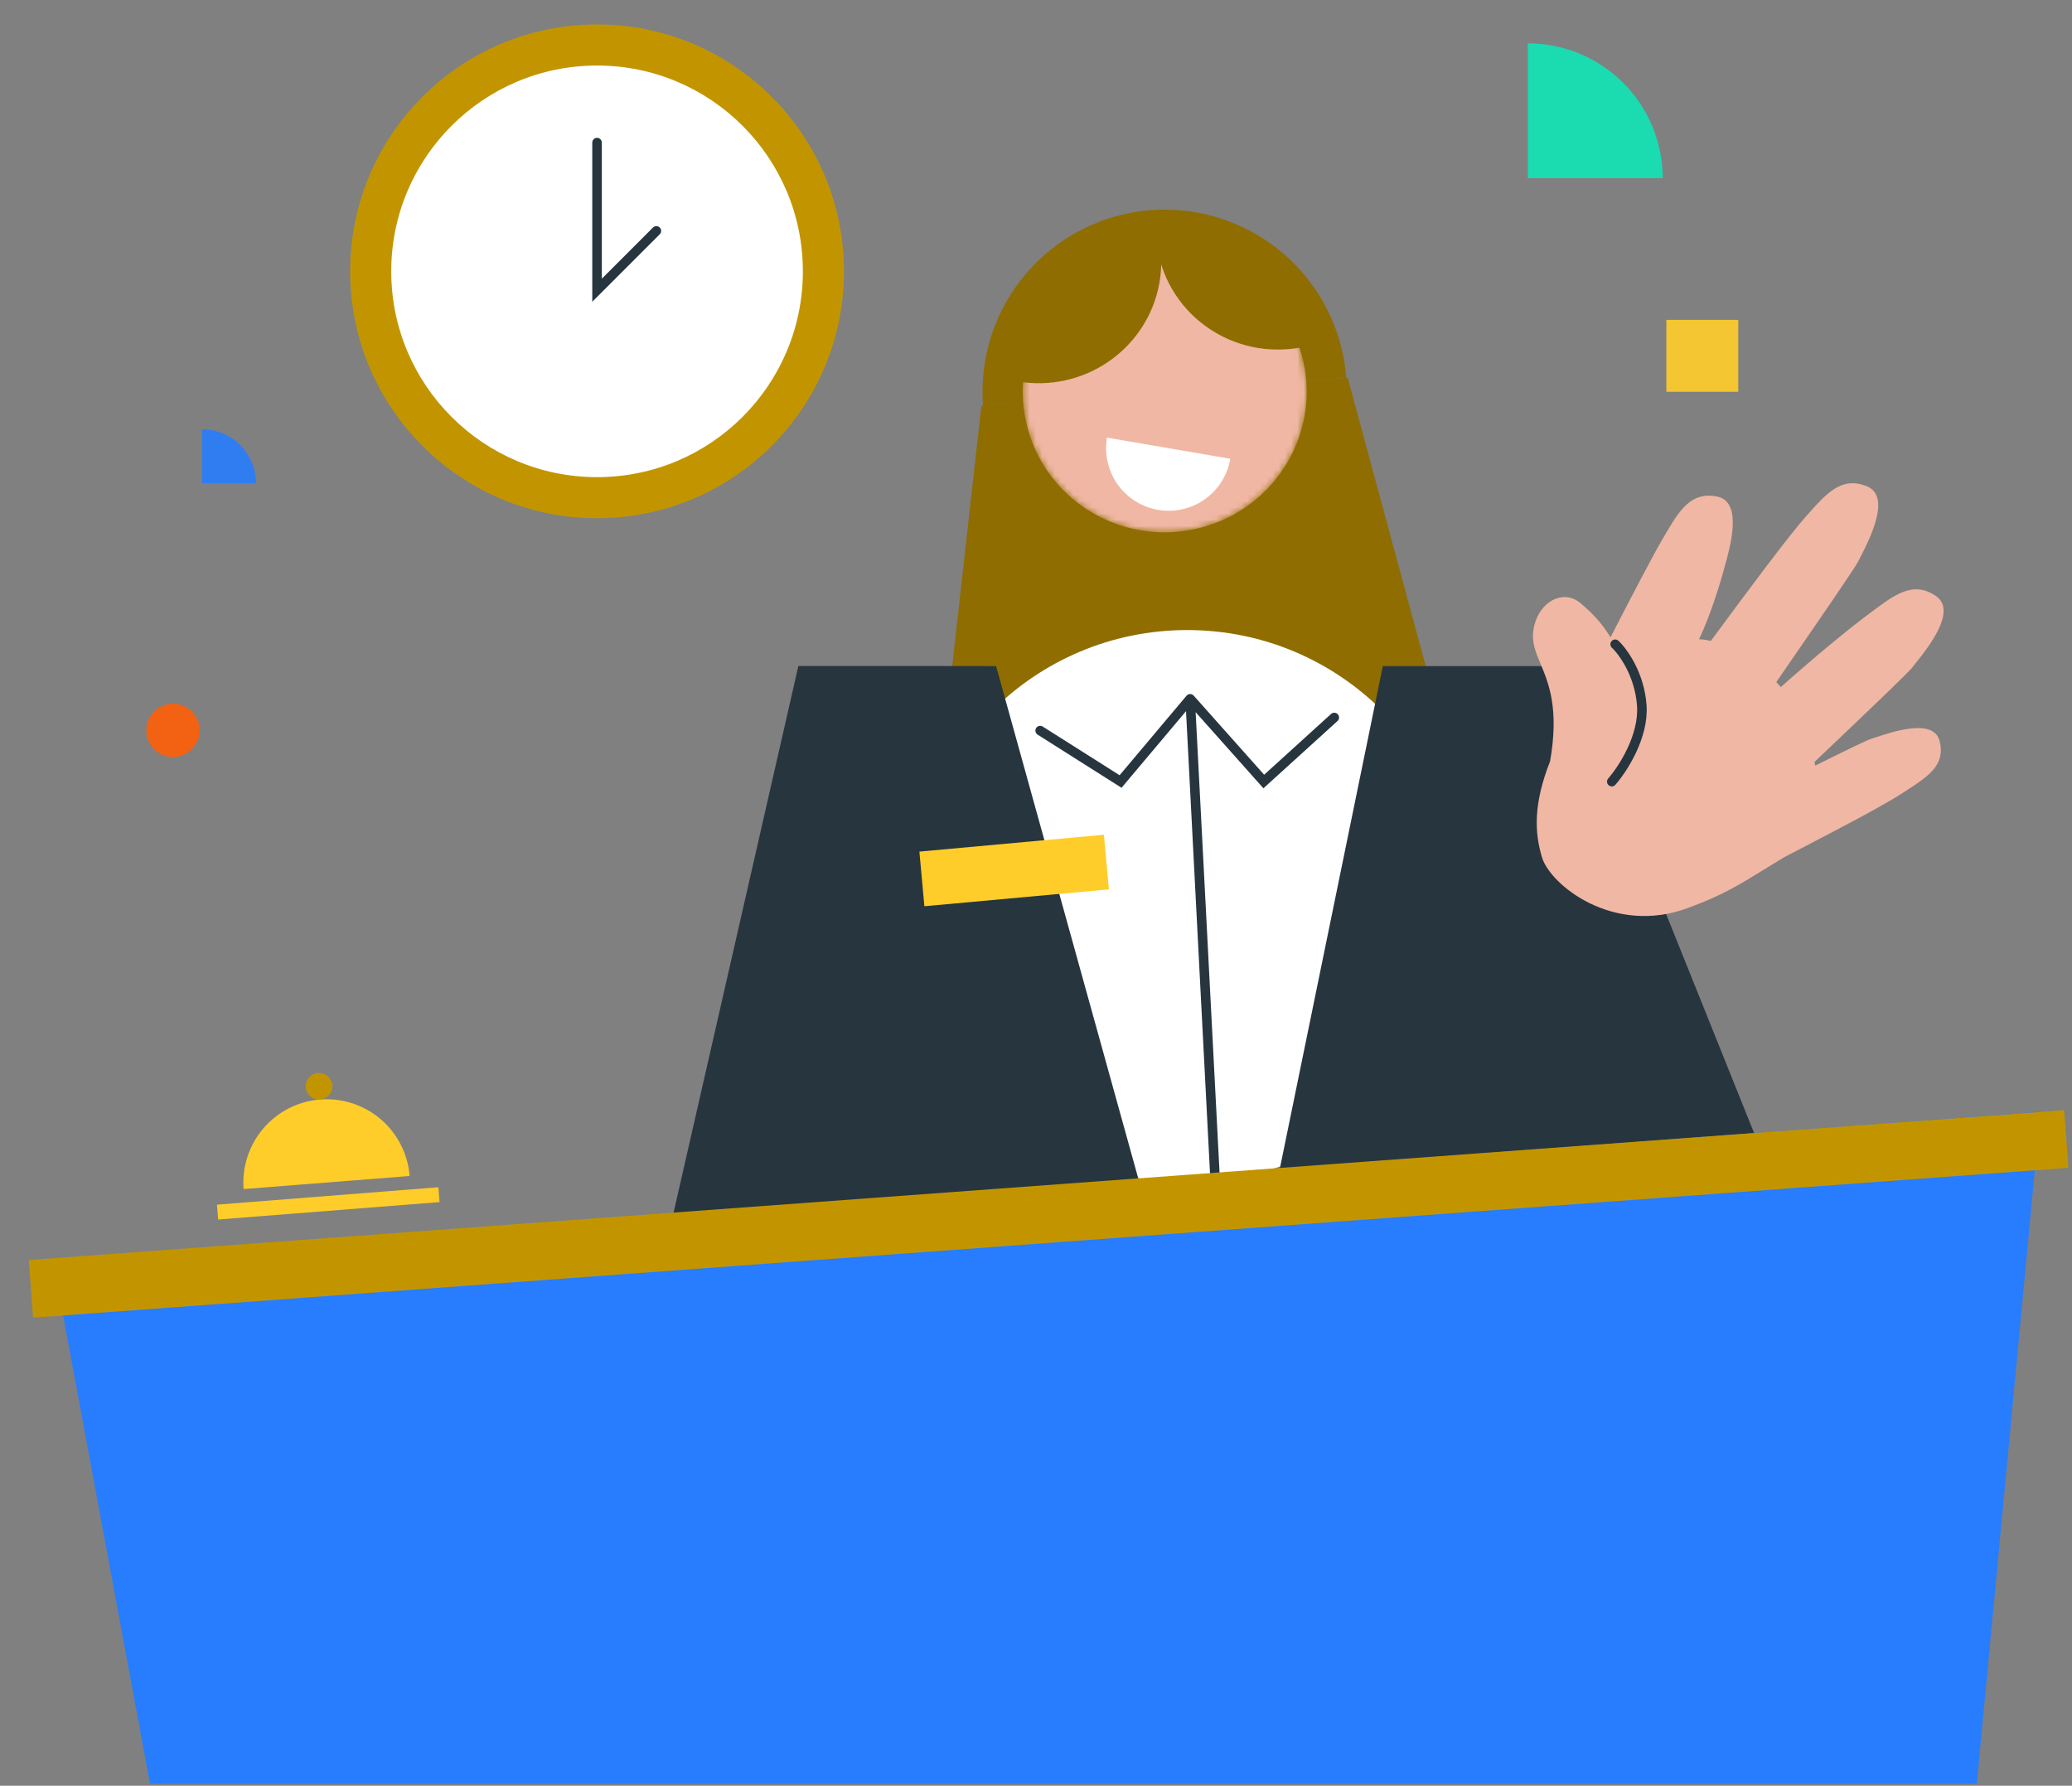<svg width="333" height="287" viewBox="0 0 333 287" fill="none" xmlns="http://www.w3.org/2000/svg">
<rect x="0" y="0" width="333" height="287" fill="#808080" stroke="none"/>
<path opacity="0.9" d="M41.141 77.661C41.141 76.523 40.917 75.395 40.481 74.343C40.045 73.291 39.407 72.335 38.602 71.53C37.796 70.725 36.841 70.087 35.789 69.651C34.737 69.215 33.609 68.991 32.471 68.991L32.471 77.661L41.141 77.661Z" fill="#277DFE"/>
<ellipse opacity="0.9" cx="27.802" cy="117.379" rx="4.283" ry="4.283" fill="#FF5F06"/>
<rect opacity="0.9" x="267.806" y="51.406" width="11.56" height="11.56" fill="#FFCD29"/>
<circle cx="95.955" cy="43.609" r="39.679" fill="#C29500"/>
<circle cx="95.955" cy="43.609" r="33.077" fill="white"/>
<path d="M95.954 22.918V46.645L105.488 37.111" stroke="#27353F" stroke-width="1.536" stroke-linecap="round"/>
<path d="M157.723 65.214L216.597 60.72L241.927 154.335L146.932 161.585L157.723 65.214Z" fill="#8F6D00"/>
<circle cx="190.805" cy="145.652" r="44.39" fill="white"/>
<path d="M191.276 112.317L196.842 219.516M191.276 112.317L180.091 125.605L167.171 117.422M191.276 112.317L203.108 125.605L214.437 115.318" stroke="#27353F" stroke-width="1.536" stroke-linecap="round"/>
<path d="M151.303 107.043L160.086 107.056L188.817 210.595H104.669L128.309 107.043L151.303 107.043Z" fill="#27353F"/>
<rect x="147.761" y="136.872" width="29.776" height="8.816" transform="rotate(-5.224 147.761 136.872)" fill="#FFCD29"/>
<path d="M236.379 107.054L222.239 107.056L201.016 210.606H293.354L251.768 107.054H236.379Z" fill="#27353F"/>
<path d="M216.37 60.739C215.779 52.997 212.137 45.807 206.245 40.751C200.353 35.694 192.693 33.185 184.951 33.776C177.209 34.367 170.019 38.009 164.963 43.901C159.907 49.793 157.398 57.453 157.989 65.195L216.37 60.739Z" fill="#8F6D00"/>
<mask id="mask0_8553_5943" style="mask-type:alpha" maskUnits="userSpaceOnUse" x="164" y="40" width="46" height="46">
<ellipse cx="22.8" cy="22.584" rx="22.8" ry="22.584" transform="matrix(0.966 -0.259 0.263 0.965 159.227 47.088)" fill="#FFCDBD"/>
</mask>
<g mask="url(#mask0_8553_5943)">
<ellipse cx="22.8" cy="22.584" rx="22.8" ry="22.584" transform="matrix(0.966 -0.259 0.263 0.965 159.227 47.088)" fill="#F0B7A4"/>
<path d="M186.403 31.738C185.062 36.729 185.777 42.04 188.392 46.503C191.006 50.965 195.305 54.214 200.343 55.535C205.381 56.855 210.746 56.139 215.257 53.543C219.768 50.948 223.055 46.686 224.396 41.695L186.403 31.738Z" fill="#8F6D00"/>
<path d="M184.994 34.323C187.077 39.052 187.176 44.41 185.269 49.218C183.362 54.026 179.606 57.89 174.827 59.96C170.047 62.029 164.636 62.135 159.784 60.255C154.931 58.374 151.035 54.66 148.952 49.931L184.994 34.323Z" fill="#8F6D00"/>
<path d="M177.907 70.334C177.456 72.963 178.068 75.664 179.608 77.842C181.148 80.02 183.49 81.497 186.119 81.948C188.748 82.4 191.449 81.788 193.627 80.248C195.805 78.708 197.282 76.366 197.734 73.737L177.907 70.334Z" fill="white"/>
</g>
<path d="M65.832 189.005C65.554 185.467 63.881 182.185 61.183 179.88C58.484 177.575 54.981 176.437 51.443 176.715C47.905 176.994 44.623 178.666 42.318 181.365C40.013 184.063 38.875 187.567 39.154 191.105L65.832 189.005Z" fill="#FFCD29"/>
<circle cx="51.274" cy="174.582" r="2.14" transform="rotate(-4.501 51.274 174.582)" fill="#C29500"/>
<rect x="34.871" y="193.614" width="35.692" height="2.395" transform="rotate(-4.501 34.871 193.614)" fill="#FFCD29"/>
<path d="M327.914 178.669L8.505 202.546L24.104 286.667L317.705 286.667L327.914 178.669Z" fill="#277DFE"/>
<path opacity="0.9" d="M267.222 28.637C267.222 25.791 266.661 22.972 265.572 20.342C264.482 17.713 262.886 15.323 260.873 13.31C258.86 11.298 256.471 9.701 253.841 8.612C251.211 7.522 248.392 6.962 245.546 6.962L245.546 28.637L267.222 28.637Z" fill="#10E4B6"/>
<rect x="4.636" y="202.515" width="327.989" height="9.284" transform="rotate(-4.211 4.636 202.515)" fill="#C29500"/>
<path fill-rule="evenodd" clip-rule="evenodd" d="M274.967 103.003C280.46 95.529 287.542 86.02 290.141 83.117C290.301 82.938 290.459 82.76 290.616 82.584C293.595 79.24 296.067 76.465 300.098 78.189C303.946 79.836 300.506 86.575 299.045 89.436L299.045 89.436L299.045 89.437C298.895 89.73 298.766 89.983 298.668 90.185C298.199 91.151 292.918 98.819 288.131 105.77L288.13 105.771L288.13 105.771L288.124 105.78L288.103 105.81C287.199 107.123 286.312 108.41 285.48 109.621C285.646 109.805 285.813 109.993 285.979 110.187C286.05 110.269 286.119 110.351 286.188 110.433C291.89 105.373 297.129 101.059 300.4 98.632C300.593 98.489 300.784 98.347 300.973 98.206C304.564 95.528 307.543 93.306 311.145 95.806C314.584 98.192 309.859 104.102 307.853 106.612C307.647 106.869 307.47 107.091 307.333 107.27C306.683 108.117 300.613 113.896 295.068 119.173L295.068 119.173L295.058 119.183C293.869 120.314 292.705 121.423 291.624 122.454C291.66 122.659 291.693 122.859 291.723 123.053C295.669 121.092 299.855 119.015 300.761 118.733C300.956 118.672 301.2 118.591 301.484 118.496C304.25 117.574 310.764 115.402 311.719 119.078C312.719 122.929 309.893 124.77 306.488 126.989C306.309 127.106 306.127 127.224 305.945 127.344C302.694 129.474 295.762 133.081 289.008 136.595C288.232 136.999 287.458 137.402 286.692 137.801C285.487 138.528 284.436 139.177 283.479 139.767C279.277 142.361 276.888 143.835 271.309 145.919C259.305 150.402 249.153 142.229 247.819 137.794C246.63 133.845 246.401 129.243 249.121 122.353C250.599 113.896 248.896 109.822 247.587 106.691C246.763 104.719 246.095 103.122 246.476 101.039C247.295 96.561 251.318 94.662 253.989 96.918C255.776 98.427 257.364 100.011 258.831 102.437C262.443 95.385 265.946 88.743 267.221 86.589C267.343 86.382 267.464 86.177 267.583 85.975L267.584 85.973C269.856 82.113 271.741 78.91 276.03 79.819C280.125 80.686 278.061 87.965 277.184 91.055C277.094 91.373 277.017 91.646 276.96 91.864C276.47 93.733 274.737 99.323 273.056 102.739C273.056 102.739 273.773 102.734 274.967 103.003Z" fill="#F0B7A4"/>
<path d="M259.581 103.546C260.86 104.744 263.507 108.39 263.859 113.386C264.211 118.381 260.793 123.624 259.039 125.622" stroke="#27353F" stroke-width="1.536" stroke-linecap="round"/>
</svg>
